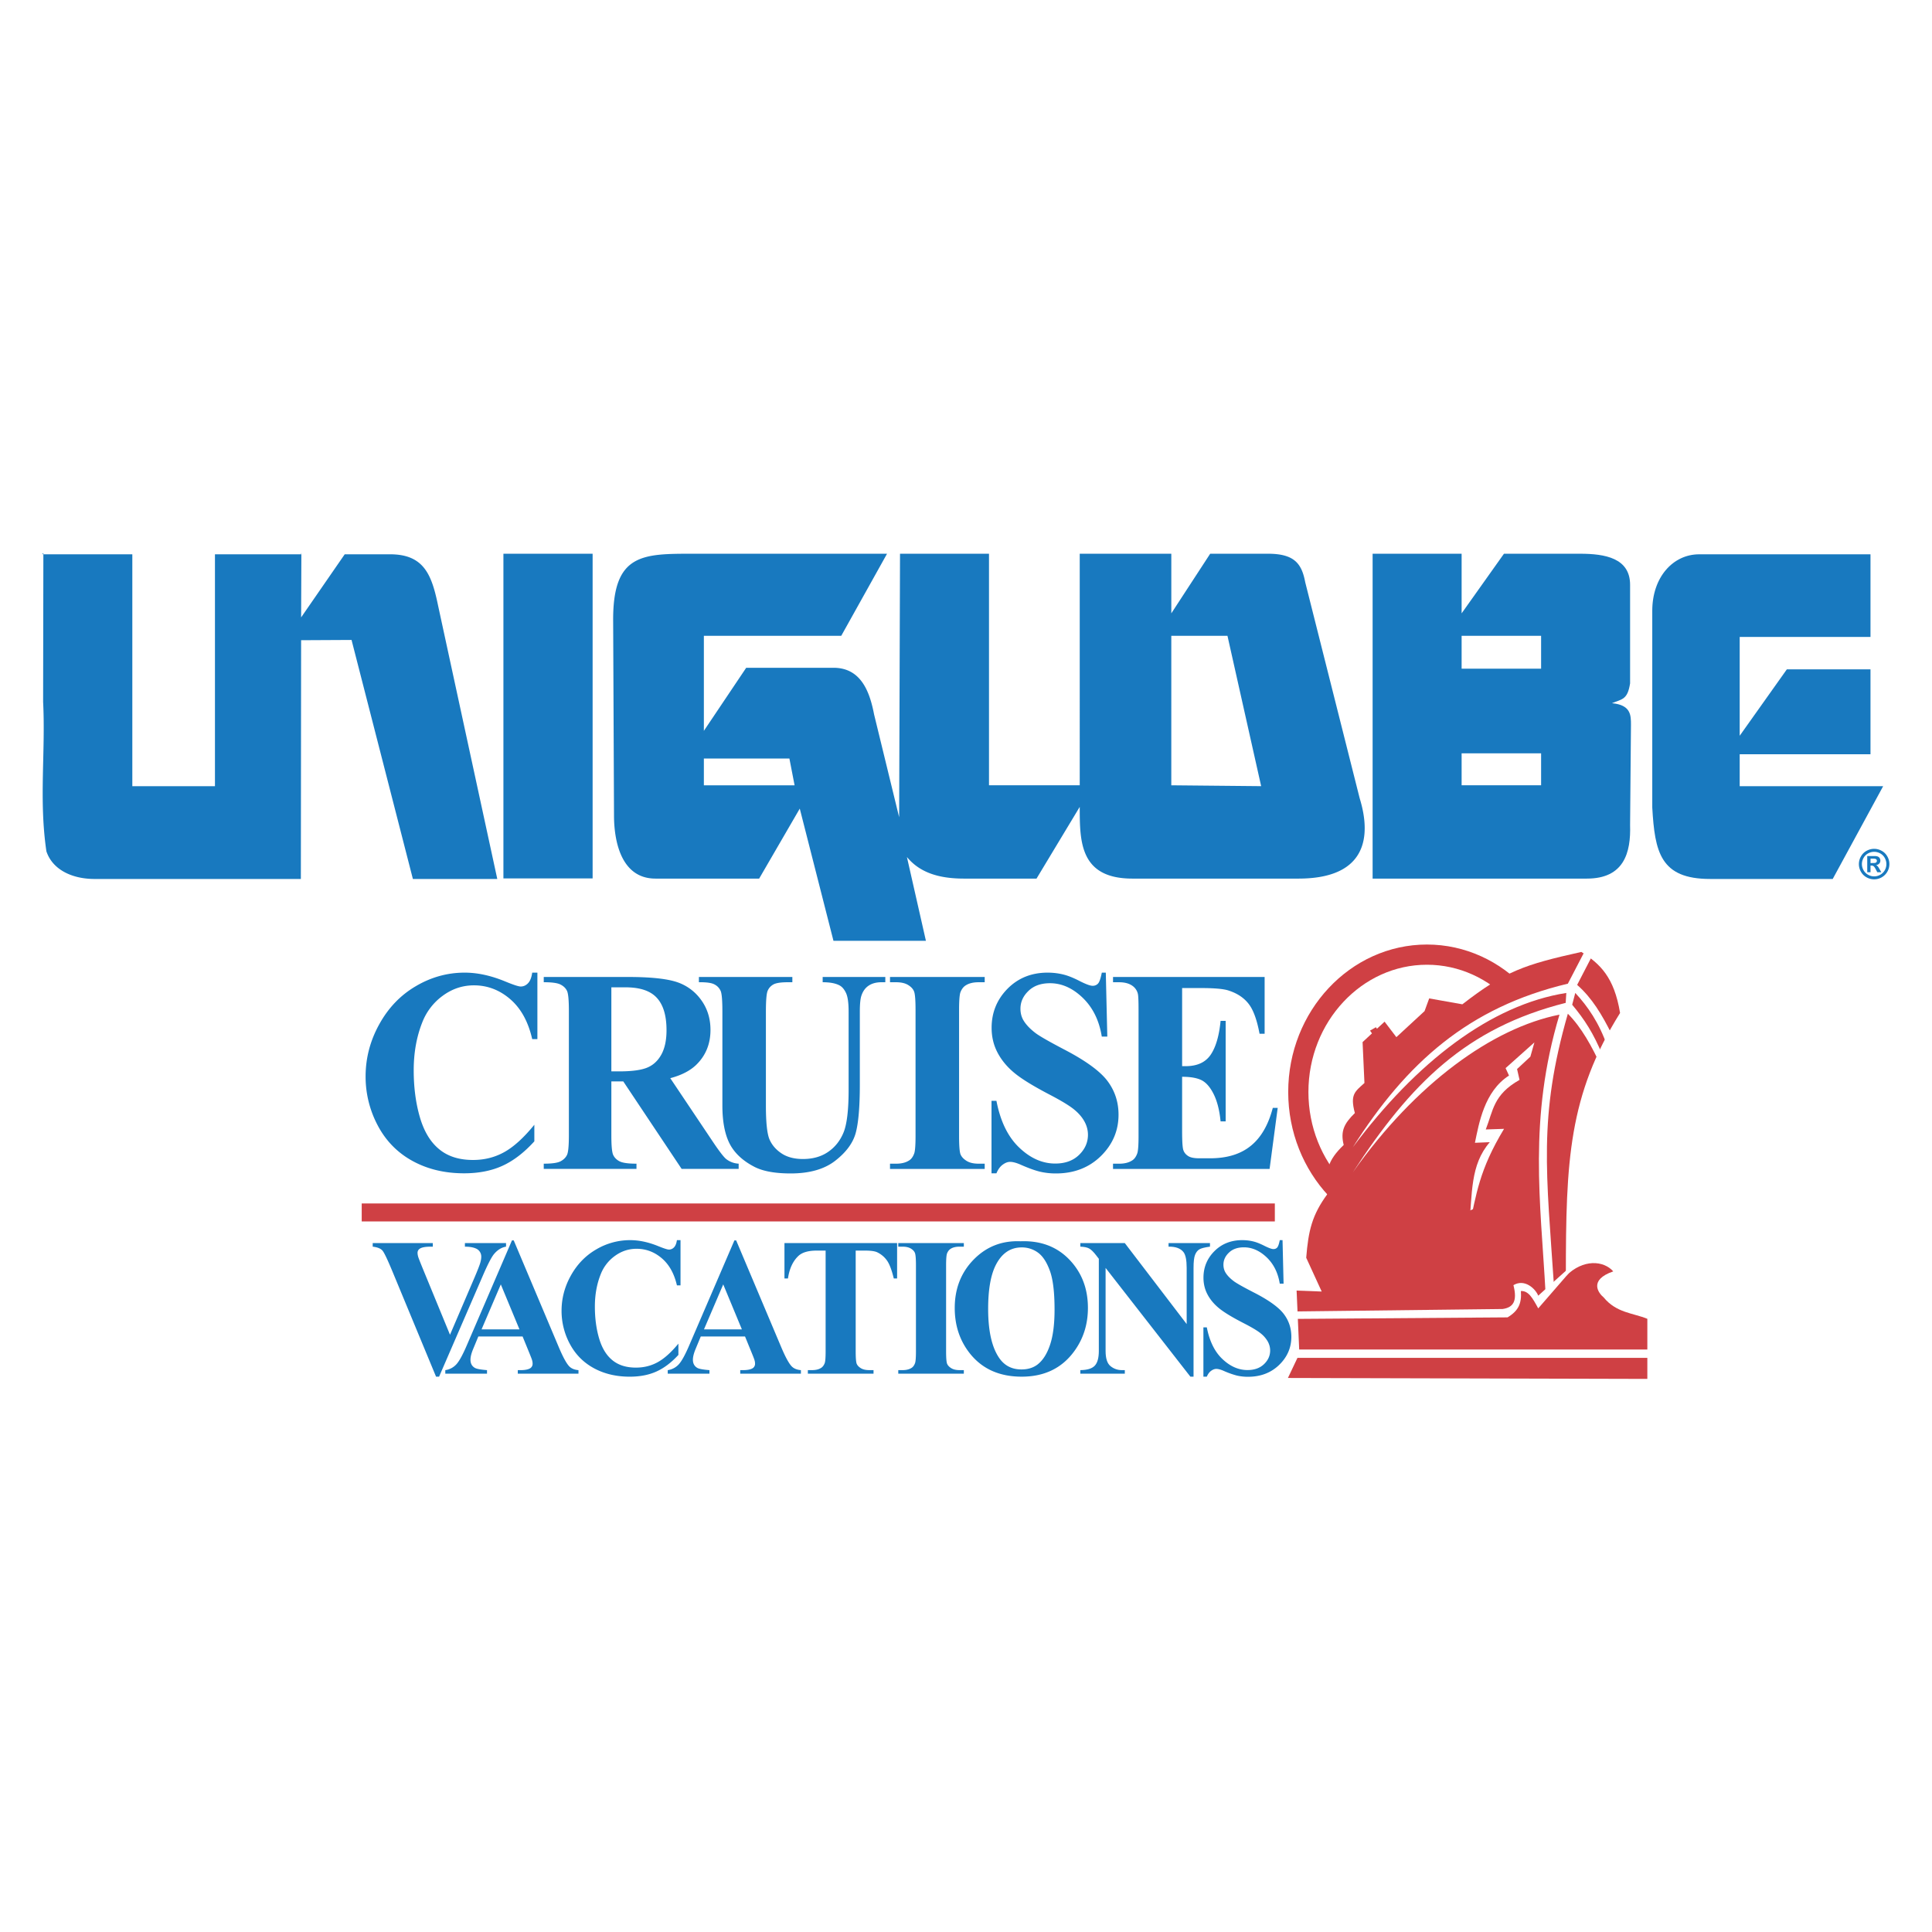 <svg xmlns="http://www.w3.org/2000/svg" width="2500" height="2500" viewBox="0 0 192.756 192.756"><path fill-rule="evenodd" clip-rule="evenodd" fill="#fff" d="M0 0h192.756v192.756H0V0z"/><path d="M53.616 97.039v6.633h-.518c-.392-1.73-1.119-3.056-2.188-3.981-1.064-.921-2.274-1.383-3.625-1.383-1.128 0-2.161.342-3.103 1.031a5.935 5.935 0 0 0-2.065 2.699c-.559 1.421-.841 3.003-.841 4.742 0 1.711.205 3.272.614 4.681.409 1.406 1.046 2.473 1.919 3.19.869.723 1.997 1.079 3.384 1.079 1.137 0 2.179-.26 3.125-.79.946-.525 1.942-1.432 2.993-2.724v1.654c-1.015 1.117-2.07 1.932-3.167 2.434-1.101.506-2.379.756-3.848.756-1.924 0-3.639-.409-5.135-1.229-1.497-.819-2.652-1.995-3.466-3.528a10.367 10.367 0 0 1-1.219-4.901c0-1.827.451-3.558 1.355-5.195.901-1.639 2.115-2.912 3.648-3.812 1.533-.906 3.161-1.355 4.885-1.355 1.269 0 2.611.29 4.025.873.819.337 1.337.511 1.561.511.282 0 .527-.11.737-.332.209-.223.346-.574.41-1.052h.519v-.001zM60.995 107.894v5.37c0 1.035.06 1.687.178 1.951.123.271.332.487.632.646.305.158.869.24 1.697.24v.521H54.25v-.521c.837 0 1.401-.082 1.702-.25.295-.164.505-.376.627-.642.118-.265.178-.911.178-1.946v-12.426c0-1.037-.06-1.688-.178-1.957-.123-.27-.332-.482-.637-.641-.3-.164-.864-.242-1.692-.242v-.524h8.397c2.188 0 3.784.163 4.799.481a4.835 4.835 0 0 1 2.479 1.773c.637.858.96 1.87.96 3.027 0 1.412-.482 2.579-1.442 3.504-.614.583-1.469 1.022-2.57 1.311l4.344 6.483c.568.839.973 1.359 1.21 1.566a2.18 2.18 0 0 0 1.269.481v.521h-5.69l-5.822-8.729h-1.189v.003zm0-9.389v8.387h.76c1.232 0 2.156-.116 2.77-.357.614-.24 1.096-.675 1.447-1.301.35-.627.527-1.441.527-2.448 0-1.461-.323-2.535-.969-3.234-.642-.699-1.679-1.046-3.111-1.046h-1.424v-.001z" fill-rule="evenodd" clip-rule="evenodd" fill="#1879bf"/><path d="M69.728 97.474h9.325v.524h-.464c-.701 0-1.183.078-1.447.232-.264.154-.45.371-.56.641-.109.274-.168.959-.168 2.049v9.374c0 1.716.123 2.849.369 3.408.246.554.646 1.012 1.206 1.383.56.366 1.265.55 2.12.55.978 0 1.811-.231 2.497-.699.691-.468 1.206-1.108 1.547-1.928s.514-2.246.514-4.28v-7.808c0-.858-.086-1.471-.255-1.837s-.382-.622-.637-.761c-.4-.218-.965-.324-1.697-.324v-.524h6.25v.524h-.373c-.505 0-.928.106-1.265.324-.336.217-.582.539-.732.973-.114.304-.173.844-.173 1.625v7.272c0 2.251-.141 3.875-.418 4.873-.282.998-.964 1.913-2.047 2.752-1.083.839-2.565 1.258-4.439 1.258-1.561 0-2.77-.222-3.625-.665-1.16-.603-1.983-1.373-2.465-2.313-.478-.944-.719-2.207-.719-3.803v-9.374c0-1.1-.055-1.783-.173-2.054a1.314 1.314 0 0 0-.601-.641c-.282-.164-.805-.236-1.569-.228v-.523h-.001zM98.244 116.102v.521h-9.448v-.521h.601c.523 0 .946-.101 1.265-.299.232-.13.41-.356.532-.68.1-.222.15-.814.15-1.778v-12.594c0-.979-.05-1.591-.15-1.836-.095-.246-.291-.458-.591-.642-.295-.183-.701-.275-1.206-.275h-.601v-.524h9.448v.524h-.6c-.523 0-.947.098-1.265.295-.232.135-.414.356-.546.68-.095.227-.146.819-.146 1.778v12.594c0 .979.05 1.591.15 1.837.105.245.305.457.601.641.3.188.7.279 1.206.279h.6zM110.326 97.039l.15 6.382h-.551c-.256-1.6-.887-2.887-1.896-3.865-1.01-.974-2.098-1.46-3.271-1.46-.904 0-1.623.255-2.15.771-.533.511-.797 1.104-.797 1.773 0 .42.096.801.281 1.128.256.443.67.883 1.238 1.312.418.313 1.383.862 2.893 1.653 2.115 1.104 3.539 2.145 4.275 3.123.732.979 1.098 2.097 1.098 3.359 0 1.6-.592 2.979-1.766 4.131-1.178 1.151-2.674 1.729-4.484 1.729a6.93 6.93 0 0 1-1.615-.183c-.506-.126-1.143-.356-1.906-.694-.428-.188-.777-.279-1.051-.279-.232 0-.479.092-.732.279-.26.188-.469.478-.627.862h-.492v-7.229h.492c.391 2.034 1.141 3.581 2.26 4.651 1.115 1.07 2.314 1.605 3.604 1.605.996 0 1.787-.289 2.379-.863.59-.573.887-1.243.887-2.005 0-.453-.113-.892-.342-1.315-.227-.42-.568-.824-1.033-1.205-.463-.381-1.277-.878-2.451-1.489-1.643-.858-2.824-1.586-3.543-2.188-.723-.603-1.273-1.277-1.66-2.02s-.582-1.562-.582-2.458c0-1.523.531-2.824 1.588-3.899 1.059-1.07 2.393-1.605 3.998-1.605.586 0 1.154.073 1.705.223.418.115.928.322 1.523.631.602.304 1.023.458 1.26.458a.694.694 0 0 0 .547-.227c.137-.149.26-.511.373-1.085h.398v-.001z" fill-rule="evenodd" clip-rule="evenodd" fill="#1879bf"/><path d="M117.941 98.577v7.794h.359c1.145 0 1.973-.381 2.492-1.143.514-.762.842-1.89.986-3.374h.506v10.025h-.506c-.109-1.095-.332-1.985-.674-2.685-.344-.699-.74-1.166-1.195-1.407-.451-.236-1.109-.356-1.969-.356v5.393c0 1.056.041 1.697.127 1.933.082.236.24.43.473.579.227.154.6.227 1.119.227h1.078c1.688 0 3.039-.415 4.057-1.244 1.02-.824 1.748-2.087 2.193-3.783h.49l-.809 6.088h-15.621v-.521h.602c.521 0 .945-.101 1.264-.299.232-.13.41-.356.533-.68.1-.222.148-.814.148-1.778v-12.594c0-.868-.021-1.397-.068-1.596a1.358 1.358 0 0 0-.49-.761c-.342-.266-.801-.396-1.387-.396h-.602v-.524h15.125v5.663h-.506c-.258-1.383-.617-2.376-1.086-2.979-.465-.603-1.123-1.046-1.979-1.325-.496-.174-1.43-.256-2.799-.256h-1.861v-.001zM50.488 124.022v.357c-.453.075-.86.328-1.215.758-.258.321-.643 1.072-1.153 2.26l-4.312 9.953h-.303l-4.292-10.356c-.516-1.25-.863-1.984-1.036-2.201-.176-.22-.507-.357-.992-.413v-.357h5.997v.357h-.202c-.542 0-.91.069-1.109.21a.476.476 0 0 0-.211.424c0 .114.025.252.072.409.05.154.217.577.498 1.263l2.667 6.483 2.473-5.771c.296-.698.479-1.168.545-1.403.069-.236.101-.439.101-.607a.88.88 0 0 0-.148-.508.893.893 0 0 0-.432-.335c-.265-.111-.617-.164-1.052-.164v-.357h4.104v-.002zM52.141 133.343h-4.418l-.526 1.27c-.173.423-.258.771-.258 1.046 0 .367.142.637.425.807.164.105.573.181 1.225.233v.354h-4.161v-.354a1.833 1.833 0 0 0 1.105-.584c.29-.314.649-.971 1.071-1.964l4.475-10.396h.176l4.51 10.685c.432 1.014.784 1.649 1.062 1.912.21.2.507.315.888.348v.354h-6.054v-.354h.249c.485 0 .828-.072 1.023-.213a.522.522 0 0 0 .205-.443c0-.114-.019-.232-.057-.354-.013-.06-.104-.299-.277-.722l-.663-1.625zm-.314-.711l-1.861-4.487-1.921 4.487h3.782zM67.895 123.728v4.513h-.358c-.271-1.178-.775-2.079-1.515-2.709-.737-.627-1.575-.941-2.51-.941-.781 0-1.496.232-2.148.702a4.053 4.053 0 0 0-1.43 1.837c-.387.967-.583 2.043-.583 3.227 0 1.164.142 2.227.425 3.185.284.958.725 1.683 1.329 2.171.602.492 1.383.734 2.343.734.788 0 1.509-.177 2.164-.537.655-.357 1.345-.975 2.072-1.854v1.125c-.702.761-1.433 1.315-2.192 1.656-.762.345-1.647.515-2.665.515-1.332 0-2.52-.278-3.556-.836s-1.836-1.357-2.4-2.401a6.954 6.954 0 0 1-.844-3.335c0-1.243.312-2.42.938-3.535.624-1.115 1.465-1.981 2.526-2.594a6.62 6.62 0 0 1 3.382-.922c.879 0 1.808.196 2.788.594.566.229.926.348 1.08.348.195 0 .365-.075.51-.227s.239-.391.284-.715h.36v-.001z" fill-rule="evenodd" clip-rule="evenodd" fill="#1879bf"/><path d="M74.333 133.343h-4.418l-.526 1.27c-.173.423-.258.771-.258 1.046 0 .367.142.637.425.807.164.105.573.181 1.225.233v.354H66.62v-.354a1.833 1.833 0 0 0 1.105-.584c.29-.314.649-.971 1.071-1.964l4.475-10.396h.176l4.51 10.685c.432 1.014.785 1.649 1.062 1.912.211.2.507.315.888.348v.354h-6.053v-.354h.249c.485 0 .828-.072 1.023-.213a.522.522 0 0 0 .205-.443c0-.114-.019-.232-.057-.354-.013-.06-.104-.299-.277-.722l-.664-1.625zm-.315-.711l-1.861-4.487-1.921 4.487h3.782zM89.504 124.022v3.529h-.331c-.198-.817-.416-1.4-.655-1.755a2.52 2.52 0 0 0-.989-.85c-.233-.117-.643-.174-1.225-.174h-.932v10.049c0 .666.035 1.082.104 1.25.072.167.211.311.416.436.208.128.488.19.844.19h.416v.354H80.6v-.354h.416c.362 0 .655-.069.875-.203.161-.089.287-.243.378-.463.07-.15.104-.554.104-1.21v-10.049h-.907c-.841 0-1.455.184-1.836.558-.535.519-.873 1.26-1.014 2.221h-.35v-3.529h11.238zM96.162 136.698v.354h-6.541v-.354h.416c.362 0 .655-.069.875-.203.161-.089.284-.243.369-.463.069-.15.104-.554.104-1.21v-8.569c0-.666-.035-1.083-.104-1.249-.066-.168-.202-.312-.41-.437-.205-.125-.485-.188-.834-.188h-.416v-.357h6.541v.357h-.415c-.362 0-.655.065-.876.2-.161.092-.287.242-.378.463-.066.154-.101.558-.101 1.21v8.569c0 .666.034 1.082.104 1.25.073.167.211.311.416.436.208.128.485.19.835.19h.415v.001z" fill-rule="evenodd" clip-rule="evenodd" fill="#1879bf"/><path d="M101.814 123.842c1.994-.078 3.613.528 4.861 1.814 1.244 1.288 1.867 2.898 1.867 4.834 0 1.652-.463 3.105-1.393 4.361-1.23 1.666-2.971 2.499-5.215 2.499-2.25 0-3.99-.794-5.222-2.384-.97-1.256-1.458-2.745-1.458-4.467 0-1.936.633-3.549 1.896-4.838 1.268-1.291 2.819-1.897 4.664-1.819zm.116.613c-1.146 0-2.018.61-2.615 1.827-.484.997-.727 2.434-.727 4.303 0 2.224.375 3.867 1.123 4.93.523.744 1.258 1.114 2.199 1.114.633 0 1.162-.16 1.588-.479.537-.41.959-1.065 1.262-1.968.303-.898.453-2.072.453-3.519 0-1.726-.154-3.015-.463-3.867-.309-.855-.699-1.459-1.178-1.813a2.697 2.697 0 0 0-1.642-.528z" fill-rule="evenodd" clip-rule="evenodd" fill="#1879bf"/><path d="M112.221 124.022l6.174 8.081v-5.602c0-.78-.107-1.309-.322-1.584-.295-.371-.789-.551-1.486-.538v-.357h4.133v.357c-.529.069-.883.161-1.064.272-.184.111-.324.295-.426.548-.1.253-.15.688-.15 1.302v10.849h-.316l-8.459-10.849v8.284c0 .748.164 1.253.494 1.516.328.266.707.396 1.129.396h.295v.354h-4.438v-.354c.689-.007 1.168-.154 1.439-.442.271-.289.406-.777.406-1.47v-9.196l-.268-.347c-.264-.345-.498-.571-.703-.683-.201-.108-.494-.167-.875-.181v-.357h4.437v.001z" fill-rule="evenodd" clip-rule="evenodd" fill="#1879bf"/><path d="M127.959 123.728l.104 4.343h-.381c-.176-1.09-.613-1.965-1.312-2.631-.699-.662-1.453-.994-2.266-.994-.625 0-1.123.174-1.488.525-.369.348-.553.751-.553 1.207 0 .285.066.544.195.767.178.302.463.601.857.893.289.213.957.587 2.004 1.125 1.465.751 2.449 1.459 2.959 2.125.508.666.76 1.427.76 2.286 0 1.089-.41 2.026-1.223 2.811-.814.783-1.852 1.177-3.105 1.177a4.89 4.89 0 0 1-1.117-.124 8.615 8.615 0 0 1-1.32-.473c-.295-.128-.537-.189-.727-.189-.16 0-.33.062-.508.189-.18.128-.324.325-.434.587h-.34v-4.919h.34c.27 1.384.789 2.437 1.564 3.165.771.728 1.604 1.092 2.494 1.092.689 0 1.238-.196 1.648-.587.408-.391.613-.847.613-1.364 0-.309-.078-.606-.236-.896a2.85 2.85 0 0 0-.715-.82c-.32-.259-.885-.597-1.697-1.013-1.137-.584-1.955-1.079-2.453-1.489-.502-.41-.883-.869-1.15-1.374s-.402-1.062-.402-1.673c0-1.036.367-1.922 1.1-2.653.732-.728 1.656-1.092 2.768-1.092.406 0 .801.049 1.182.15.289.079.643.22 1.055.43.416.207.709.312.873.312.16 0 .285-.052.377-.154.094-.102.18-.347.258-.737h.276v-.002z" fill-rule="evenodd" clip-rule="evenodd" fill="#1879bf"/><path fill-rule="evenodd" clip-rule="evenodd" fill="#cf4044" d="M36.088 120.07h91.103v1.793H36.088v-1.793zM136.131 108.052l-.186-4.08 2.195-2.041 1.176 1.546 2.812-2.597.463-1.268 3.309.588c4.266-3.308 6.184-3.957 11.871-5.225 1.855 1.175 3.277 2.504 3.863 6.09-5.131 8.224-5.408 14.715-5.408 26.245 1.73-1.73 3.771-1.546 4.729-.464-2.504.866-1.453 2.195-.957 2.598 1.266 1.545 2.904 1.545 4.357 2.133v5.997l-35.859-.093 1.143-2.411-.277-6.307 2.504.093-1.545-3.369c.217-2.721.586-4.267 2.102-6.338-.246-2.287.031-3.369 1.639-4.915-.34-1.36.031-2.133 1.113-3.184-.495-1.854-.001-2.132.956-2.998z"/><path d="M153.088 104l-.402 1.423-1.328 1.236.246 1.082c-2.627 1.483-2.627 3.061-3.369 4.946l1.824-.062c-2.504 4.143-2.752 6.523-3.494 9.831.342-3.369.094-6.214 2.072-8.501l-1.484.062c.402-1.917.928-5.132 3.4-6.708l-.34-.742 2.875-2.567z" fill-rule="evenodd" clip-rule="evenodd" fill="#fff"/><path d="M142.365 95.244c7.068 0 12.834 6.156 12.834 13.704s-5.766 13.704-12.834 13.704-12.832-6.156-12.832-13.704 5.764-13.704 12.832-13.704z" fill="none" stroke="#cf4044" stroke-width="2.016" stroke-miterlimit="2.613"/><path d="M129.016 130.846l20.898-.247c1.082-.154 1.484-.804 1.082-2.38 1.143-.681 2.225.401 2.473 1.051l3.463-3.122v.401l-3.463 3.988c-.586-1.082-.988-1.763-1.73-1.731.092 1.236-.248 1.979-1.33 2.628l-21.393.154v-.742zM129.189 134.639h36.416v.835h-36.416v-.835z" fill-rule="evenodd" clip-rule="evenodd" fill="#fff"/><path fill-rule="evenodd" clip-rule="evenodd" fill="#cf4044" d="M136.688 102.825l.587-.34 1.547 2.257-.496.403-1.638-2.32z"/><path d="M158.434 94.276l.805.34-1.887 3.647c1.484 1.299 2.475 2.968 3.463 4.946l-.434 1.236c-.834-2.411-1.979-4.05-3.215-5.379l-.309 1.175c1.236 1.483 2.104 2.812 3.029 5.039l-.061 1.298c-.99-2.194-2.072-4.111-3.4-5.44-2.969 10.355-2.135 15.827-1.361 27.482l-.865.34c-.494-9.027-1.73-17.312 1.391-27.729-6.678 1.329-14.344 6.863-20.619 15.734 5.781-8.871 11.314-14.405 21.238-16.909l.061-.989c-7.512 1.175-14.961 6.894-21.299 15.396 5.348-8.439 11.562-13.974 21.455-16.322l2.008-3.865z" fill-rule="evenodd" clip-rule="evenodd" fill="#fff"/><path d="M169.525 55.303h17.094v8.243H173.57v9.861l4.703-6.625h8.346v8.471H173.57v3.186h14.312l-5.031 9.255h-12.238c-4.957 0-5.514-2.681-5.766-7.131V60.941c.001-3.363 2.073-5.638 4.678-5.638zM145.826 55.246v5.948l4.225-5.948h7.586c2.5 0 4.998.432 4.998 3.104v9.827c-.258 1.638-.775 1.552-1.809 1.982 1.896.173 1.896 1.207 1.896 2.155l-.088 10c.088 2.758-.602 5.344-4.309 5.344h-21.379V55.246h8.88zm0 19.913h7.93v3.189h-7.93v-3.189zm0-11.723h7.93v3.276h-7.93v-3.276z" fill-rule="evenodd" clip-rule="evenodd" fill="#1879bf"/><path d="M130.223 58.091l5.432 21.55c.689 2.241 1.896 8.017-6.121 8.017h-16.551c-5.258 0-5.258-3.706-5.258-7.155l-4.311 7.155h-7.242c-2.672 0-4.482-.689-5.689-2.155l1.896 8.362h-9.224l-3.362-13.189-4.052 6.982H65.398c-3.535 0-4.138-3.965-4.138-6.292l-.086-19.568c0-6.552 2.931-6.552 7.931-6.552H88.5l-4.569 8.189H70.225v9.482l4.224-6.293h8.707c2.759 0 3.621 2.414 4.052 4.655l2.5 10.258.086-26.292h8.878v23.103h9.053V55.246h9.137v5.948l3.879-5.948h5.775c2.673 0 3.363 1.035 3.707 2.845zm-7.758 5.345l3.361 14.999-8.965-.086V63.436h5.604zm-52.24 12.241h8.534l.517 2.672h-9.051v-2.672zM4.302 55.303h8.9v23.136h8.244V55.303h8.597c.05.05-.05-.178.025-.102l-.025 6.397 4.349-6.296h4.526c3.439 0 4.172 2.124 4.804 5.184l5.892 27.208h-8.42l-6.12-23.846-5.032.026-.025 23.82H9.334c-2.175-.025-4.097-.936-4.704-2.756-.758-5.159-.075-9.836-.328-14.919l.025-14.817c0-.077-.151.101-.025.101zM50.226 55.246h8.9v32.392h-8.9V55.246zM186.982 84.688c.262 0 .512.065.75.196.24.13.43.317.566.561a1.523 1.523 0 0 1-.558 2.085 1.52 1.52 0 0 1-.758.201c-.264 0-.516-.067-.758-.201a1.437 1.437 0 0 1-.561-.562 1.523 1.523 0 0 1 .004-1.523c.137-.243.324-.43.564-.561.242-.131.492-.196.751-.196zm.002.298c-.209 0-.41.052-.602.156a1.142 1.142 0 0 0-.453.451 1.23 1.23 0 0 0-.004 1.225c.107.193.258.344.451.453a1.218 1.218 0 0 0 1.829-1.063c0-.214-.055-.419-.164-.615a1.147 1.147 0 0 0-.455-.451 1.256 1.256 0 0 0-.602-.156zm-.689 2.037v-1.614h.328c.309 0 .48.001.516.004a.651.651 0 0 1 .254.064.387.387 0 0 1 .15.155c.041.07.061.147.061.231a.423.423 0 0 1-.113.298.522.522 0 0 1-.32.154.418.418 0 0 1 .113.061.883.883 0 0 1 .109.124c.012.016.051.081.119.196l.189.326h-.404l-.135-.262c-.092-.176-.168-.288-.227-.333a.363.363 0 0 0-.227-.069h-.086v.663h-.327v.002zm.328-.917h.133c.189 0 .307-.007.354-.022a.203.203 0 0 0 .146-.2.199.199 0 0 0-.037-.12.206.206 0 0 0-.111-.076 1.596 1.596 0 0 0-.352-.022h-.133v.44z" fill-rule="evenodd" clip-rule="evenodd" fill="#1879bf"/></svg>